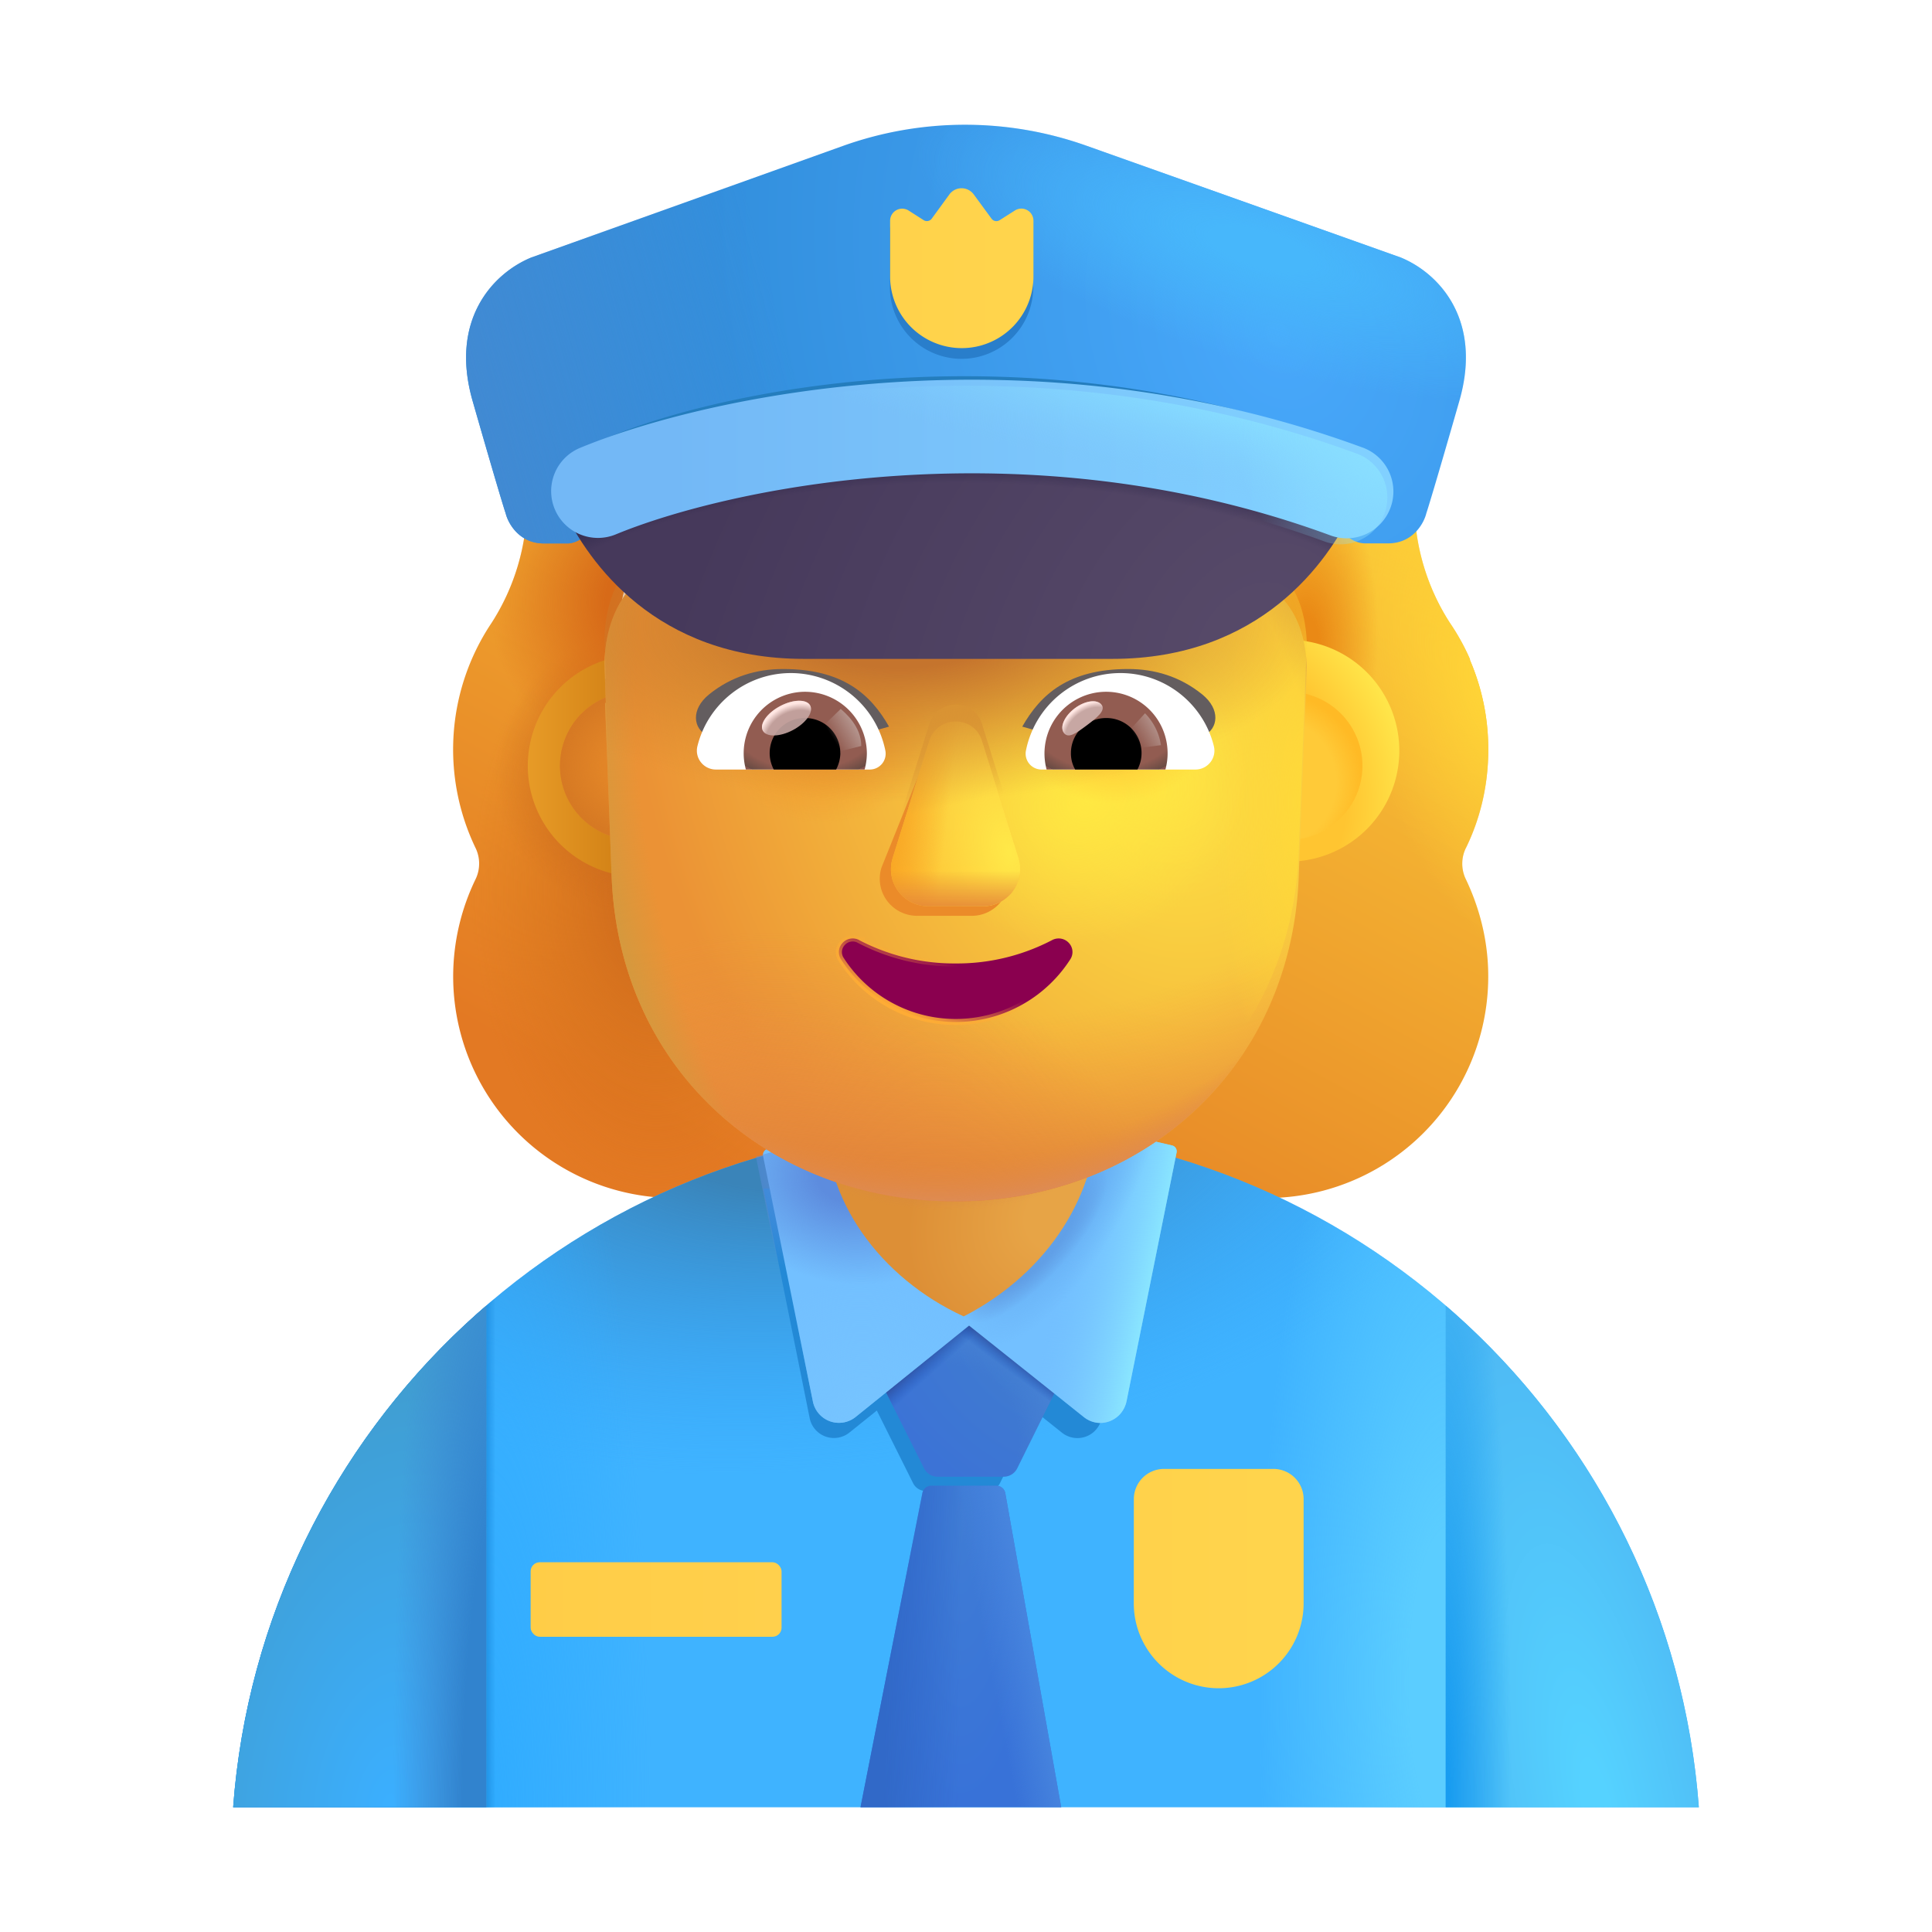 <svg xmlns="http://www.w3.org/2000/svg" fill="none" viewBox="0 0 32 32"><g fill-rule="evenodd" clip-rule="evenodd" filter="url(#svg-f2615242-2933-41dd-ae94-a5e10db66295-a)"><path fill="url(#svg-7e5facd5-d99a-43cf-8b65-4e7ce9926f97-b)" d="M24.031 14.294c.243-.497.37-1.052.37-1.63 0-.533-.11-1.033-.307-1.49h.006a3.7 3.7 0 0 0-.32-.585l-.003-.004c-.393-.6-.6-1.305-.6-2.021v-.012a3.767 3.767 0 0 0-3.767-3.766.62.62 0 0 1-.52-.266 3.77 3.77 0 0 0-3.062-1.571c-1.259 0-2.38.624-3.061 1.571a.65.65 0 0 1-.52.266l-.097.001a3.767 3.767 0 0 0-3.67 3.765v.012c0 .716-.207 1.42-.6 2.021l-.003.004a3.77 3.77 0 0 0-.251 3.705c.08.162.08.358 0 .52a3.7 3.7 0 0 0-.37 1.605 3.67 3.67 0 0 0 3.674 3.674h9.797A3.67 3.67 0 0 0 24.4 16.42c0-.577-.139-1.12-.37-1.605a.59.59 0 0 1 0-.52m-13.996-3.051h-.014l1.368 2.69c.141 3.198 1.39 0 4.44 0 3.049 0 4.379 3.56 4.52.36l-.284-3.118c-.062-1.422.49-2.052.284-2.052h-3.676a4.41 4.41 0 0 1-3.641-1.91.301.301 0 0 0-.527.058l-.094.222a2.63 2.63 0 0 1-1.357 1.409q-.028.01-.059.023l-.058.023c-.27.14-.902.56-.925 1.643l.011.35z"/><path fill="url(#svg-bbe2eaba-8053-4bc2-9d5f-e1a4e7647a7a-c)" d="M24.031 14.294c.243-.497.37-1.052.37-1.63 0-.533-.11-1.033-.307-1.49h.006a3.7 3.7 0 0 0-.32-.585l-.003-.004c-.393-.6-.6-1.305-.6-2.021v-.012a3.767 3.767 0 0 0-3.767-3.766.62.62 0 0 1-.52-.266 3.77 3.77 0 0 0-3.062-1.571c-1.259 0-2.38.624-3.061 1.571a.65.65 0 0 1-.52.266l-.097.001a3.767 3.767 0 0 0-3.67 3.765v.012c0 .716-.207 1.42-.6 2.021l-.003.004a3.77 3.77 0 0 0-.251 3.705c.08.162.08.358 0 .52a3.7 3.7 0 0 0-.37 1.605 3.67 3.67 0 0 0 3.674 3.674h9.797A3.67 3.67 0 0 0 24.4 16.42c0-.577-.139-1.12-.37-1.605a.59.59 0 0 1 0-.52m-13.996-3.051h-.014l1.368 2.69c.141 3.198 1.39 0 4.44 0 3.049 0 4.379 3.56 4.52.36l-.284-3.118c-.062-1.422.49-2.052.284-2.052h-3.676a4.41 4.41 0 0 1-3.641-1.91.301.301 0 0 0-.527.058l-.094.222a2.63 2.63 0 0 1-1.357 1.409q-.028.01-.059.023l-.058.023c-.27.14-.902.56-.925 1.643l.011.35z"/><path fill="url(#svg-260b31a2-5b95-4c68-9727-1704bc2daf88-d)" d="M24.031 14.294c.243-.497.37-1.052.37-1.63 0-.533-.11-1.033-.307-1.49h.006a3.7 3.7 0 0 0-.32-.585l-.003-.004c-.393-.6-.6-1.305-.6-2.021v-.012a3.767 3.767 0 0 0-3.767-3.766.62.62 0 0 1-.52-.266 3.77 3.77 0 0 0-3.062-1.571c-1.259 0-2.38.624-3.061 1.571a.65.65 0 0 1-.52.266l-.097.001a3.767 3.767 0 0 0-3.67 3.765v.012c0 .716-.207 1.42-.6 2.021l-.003.004a3.77 3.77 0 0 0-.251 3.705c.08.162.08.358 0 .52a3.7 3.7 0 0 0-.37 1.605 3.67 3.67 0 0 0 3.674 3.674h9.797A3.67 3.67 0 0 0 24.4 16.42c0-.577-.139-1.12-.37-1.605a.59.59 0 0 1 0-.52m-13.996-3.051h-.014l1.368 2.69c.141 3.198 1.39 0 4.44 0 3.049 0 4.379 3.56 4.52.36l-.284-3.118c-.062-1.422.49-2.052.284-2.052h-3.676a4.41 4.41 0 0 1-3.641-1.91.301.301 0 0 0-.527.058l-.094.222a2.63 2.63 0 0 1-1.357 1.409q-.028.01-.059.023l-.058.023c-.27.14-.902.56-.925 1.643l.011.35z"/><path fill="url(#svg-0561005c-aa01-416f-aa65-52982e0cac29-e)" d="M24.031 14.294c.243-.497.37-1.052.37-1.63 0-.533-.11-1.033-.307-1.49h.006a3.7 3.7 0 0 0-.32-.585l-.003-.004c-.393-.6-.6-1.305-.6-2.021v-.012a3.767 3.767 0 0 0-3.767-3.766.62.62 0 0 1-.52-.266 3.77 3.77 0 0 0-3.062-1.571c-1.259 0-2.38.624-3.061 1.571a.65.65 0 0 1-.52.266l-.097.001a3.767 3.767 0 0 0-3.67 3.765v.012c0 .716-.207 1.42-.6 2.021l-.003.004a3.77 3.77 0 0 0-.251 3.705c.08.162.08.358 0 .52a3.7 3.7 0 0 0-.37 1.605 3.67 3.67 0 0 0 3.674 3.674h9.797A3.67 3.67 0 0 0 24.4 16.42c0-.577-.139-1.12-.37-1.605a.59.59 0 0 1 0-.52m-13.996-3.051h-.014l1.368 2.69c.141 3.198 1.39 0 4.44 0 3.049 0 4.379 3.56 4.52.36l-.284-3.118c-.062-1.422.49-2.052.284-2.052h-3.676a4.41 4.41 0 0 1-3.641-1.91.301.301 0 0 0-.527.058l-.094.222a2.63 2.63 0 0 1-1.357 1.409q-.028.01-.059.023l-.058.023c-.27.14-.902.56-.925 1.643l.011.35z"/><path fill="url(#svg-4c7b2c50-d9fa-4758-bc72-5a9b9f4f15ac-f)" d="M24.031 14.294c.243-.497.37-1.052.37-1.63 0-.533-.11-1.033-.307-1.49h.006a3.7 3.7 0 0 0-.32-.585l-.003-.004c-.393-.6-.6-1.305-.6-2.021v-.012a3.767 3.767 0 0 0-3.767-3.766.62.62 0 0 1-.52-.266 3.77 3.77 0 0 0-3.062-1.571c-1.259 0-2.38.624-3.061 1.571a.65.65 0 0 1-.52.266l-.097.001a3.767 3.767 0 0 0-3.67 3.765v.012c0 .716-.207 1.42-.6 2.021l-.003.004a3.77 3.77 0 0 0-.251 3.705c.08.162.08.358 0 .52a3.7 3.7 0 0 0-.37 1.605 3.67 3.67 0 0 0 3.674 3.674h9.797A3.67 3.67 0 0 0 24.4 16.42c0-.577-.139-1.12-.37-1.605a.59.59 0 0 1 0-.52m-13.996-3.051h-.014l1.368 2.69c.141 3.198 1.39 0 4.44 0 3.049 0 4.379 3.56 4.52.36l-.284-3.118c-.062-1.422.49-2.052.284-2.052h-3.676a4.41 4.41 0 0 1-3.641-1.91.301.301 0 0 0-.527.058l-.094.222a2.63 2.63 0 0 1-1.357 1.409q-.028.01-.059.023l-.058.023c-.27.14-.902.56-.925 1.643l.011.35z"/><path fill="url(#svg-bf054428-30ef-4b4e-a142-fff8fadb7144-g)" d="M24.031 14.294c.243-.497.37-1.052.37-1.63 0-.533-.11-1.033-.307-1.49h.006a3.7 3.7 0 0 0-.32-.585l-.003-.004c-.393-.6-.6-1.305-.6-2.021v-.012a3.767 3.767 0 0 0-3.767-3.766.62.62 0 0 1-.52-.266 3.77 3.77 0 0 0-3.062-1.571c-1.259 0-2.38.624-3.061 1.571a.65.65 0 0 1-.52.266l-.097.001a3.767 3.767 0 0 0-3.67 3.765v.012c0 .716-.207 1.42-.6 2.021l-.003.004a3.77 3.77 0 0 0-.251 3.705c.08.162.08.358 0 .52a3.7 3.7 0 0 0-.37 1.605 3.67 3.67 0 0 0 3.674 3.674h9.797A3.67 3.67 0 0 0 24.4 16.42c0-.577-.139-1.12-.37-1.605a.59.59 0 0 1 0-.52m-13.996-3.051h-.014l1.368 2.69c.141 3.198 1.39 0 4.44 0 3.049 0 4.379 3.56 4.52.36l-.284-3.118c-.062-1.422.49-2.052.284-2.052h-3.676a4.41 4.41 0 0 1-3.641-1.91.301.301 0 0 0-.527.058l-.094.222a2.63 2.63 0 0 1-1.357 1.409q-.028.01-.059.023l-.058.023c-.27.14-.902.56-.925 1.643l.011.35z"/><path fill="url(#svg-bd4f2cf9-15aa-4f75-adb0-01f0eb226940-h)" d="M24.031 14.294c.243-.497.37-1.052.37-1.63 0-.533-.11-1.033-.307-1.49h.006a3.7 3.7 0 0 0-.32-.585l-.003-.004c-.393-.6-.6-1.305-.6-2.021v-.012a3.767 3.767 0 0 0-3.767-3.766.62.62 0 0 1-.52-.266 3.77 3.77 0 0 0-3.062-1.571c-1.259 0-2.38.624-3.061 1.571a.65.65 0 0 1-.52.266l-.097.001a3.767 3.767 0 0 0-3.67 3.765v.012c0 .716-.207 1.42-.6 2.021l-.003.004a3.77 3.77 0 0 0-.251 3.705c.08.162.08.358 0 .52a3.7 3.7 0 0 0-.37 1.605 3.67 3.67 0 0 0 3.674 3.674h9.797A3.67 3.67 0 0 0 24.4 16.42c0-.577-.139-1.12-.37-1.605a.59.59 0 0 1 0-.52m-13.996-3.051h-.014l1.368 2.69c.141 3.198 1.39 0 4.44 0 3.049 0 4.379 3.56 4.52.36l-.284-3.118c-.062-1.422.49-2.052.284-2.052h-3.676a4.41 4.41 0 0 1-3.641-1.91.301.301 0 0 0-.527.058l-.094.222a2.63 2.63 0 0 1-1.357 1.409q-.028.01-.059.023l-.058.023c-.27.14-.902.56-.925 1.643l.011.35z"/><path fill="url(#svg-ef60a343-92f2-45e1-b4c8-6b097249157e-i)" d="M24.031 14.294c.243-.497.37-1.052.37-1.63 0-.533-.11-1.033-.307-1.49h.006a3.7 3.7 0 0 0-.32-.585l-.003-.004c-.393-.6-.6-1.305-.6-2.021v-.012a3.767 3.767 0 0 0-3.767-3.766.62.62 0 0 1-.52-.266 3.77 3.77 0 0 0-3.062-1.571c-1.259 0-2.38.624-3.061 1.571a.65.65 0 0 1-.52.266l-.097.001a3.767 3.767 0 0 0-3.67 3.765v.012c0 .716-.207 1.42-.6 2.021l-.003.004a3.77 3.77 0 0 0-.251 3.705c.08.162.08.358 0 .52a3.7 3.7 0 0 0-.37 1.605 3.67 3.67 0 0 0 3.674 3.674h9.797A3.67 3.67 0 0 0 24.4 16.42c0-.577-.139-1.12-.37-1.605a.59.59 0 0 1 0-.52m-13.996-3.051h-.014l1.368 2.69c.141 3.198 1.39 0 4.44 0 3.049 0 4.379 3.56 4.52.36l-.284-3.118c-.062-1.422.49-2.052.284-2.052h-3.676a4.41 4.41 0 0 1-3.641-1.91.301.301 0 0 0-.527.058l-.094.222a2.63 2.63 0 0 1-1.357 1.409q-.028.01-.059.023l-.058.023c-.27.14-.902.56-.925 1.643l.011.35z"/><path fill="url(#svg-a7125382-5b9b-41b3-8e20-0ed4dd771b73-j)" d="M24.031 14.294c.243-.497.37-1.052.37-1.63 0-.533-.11-1.033-.307-1.49h.006a3.7 3.7 0 0 0-.32-.585l-.003-.004c-.393-.6-.6-1.305-.6-2.021v-.012a3.767 3.767 0 0 0-3.767-3.766.62.62 0 0 1-.52-.266 3.77 3.77 0 0 0-3.062-1.571c-1.259 0-2.38.624-3.061 1.571a.65.65 0 0 1-.52.266l-.097.001a3.767 3.767 0 0 0-3.67 3.765v.012c0 .716-.207 1.42-.6 2.021l-.003.004a3.77 3.77 0 0 0-.251 3.705c.08.162.08.358 0 .52a3.7 3.7 0 0 0-.37 1.605 3.67 3.67 0 0 0 3.674 3.674h9.797A3.67 3.67 0 0 0 24.4 16.42c0-.577-.139-1.12-.37-1.605a.59.59 0 0 1 0-.52m-13.996-3.051h-.014l1.368 2.69c.141 3.198 1.39 0 4.44 0 3.049 0 4.379 3.56 4.52.36l-.284-3.118c-.062-1.422.49-2.052.284-2.052h-3.676a4.41 4.41 0 0 1-3.641-1.91.301.301 0 0 0-.527.058l-.094.222a2.63 2.63 0 0 1-1.357 1.409q-.028.01-.059.023l-.058.023c-.27.14-.902.56-.925 1.643l.011.35z"/></g><path fill="#3FB3FF" d="M3.862 29.934h24.276c-.466-6.296-5.723-11.26-12.138-11.26S4.328 23.639 3.862 29.935"/><path fill="url(#svg-f8a785ae-b9c9-4823-8715-b5aceeba77f2-k)" d="M3.862 29.934h24.276c-.466-6.296-5.723-11.26-12.138-11.26S4.328 23.639 3.862 29.935"/><path fill="url(#svg-670dd3be-13a0-4526-a520-39362087d46c-l)" d="M3.862 29.934h24.276c-.466-6.296-5.723-11.26-12.138-11.26S4.328 23.639 3.862 29.935"/><path fill="url(#svg-7233229c-290d-463b-8232-83e74eb0f1cf-m)" d="M3.862 29.934h24.276c-.466-6.296-5.723-11.26-12.138-11.26S4.328 23.639 3.862 29.935"/><path fill="url(#svg-e2ee38ab-f15c-43c3-bded-75851bc4844a-n)" d="M3.862 29.934h24.276c-.466-6.296-5.723-11.26-12.138-11.26S4.328 23.639 3.862 29.935"/><g filter="url(#svg-d3c59056-5fb8-49fa-a7b0-e0b4782ad408-o)"><path fill="#2389D6" d="m12.646 19.685.764 3.8a.41.41 0 0 0 .66.242l.453-.364.601 1.204c.04.079.12.128.208.128h1.021c.09 0 .17-.05.21-.13l.586-1.187.437.349a.41.41 0 0 0 .662-.242l.763-3.8z"/></g><path fill="url(#svg-6c5b10ba-025e-4059-a3ae-340857f5bae0-p)" d="M8.055 29.933H3.862a12.15 12.15 0 0 1 4.193-8.308z"/><path fill="url(#svg-9ffac515-2a4b-4cf4-b996-7d5f18453301-q)" d="M8.055 29.933H3.862a12.15 12.15 0 0 1 4.193-8.308z"/><path fill="url(#svg-5d009bf0-948c-4b13-841b-ceb3510fde39-r)" d="M23.945 29.933h4.193a12.15 12.15 0 0 0-4.193-8.308z"/><path fill="url(#svg-6b0b7afb-bb40-490e-896c-92213f91b71e-s)" d="M23.945 29.933h4.193a12.15 12.15 0 0 0-4.193-8.308z"/><g filter="url(#svg-d51d48bc-e199-4bbb-8626-05dbb4bb1585-t)"><path fill="url(#svg-0ea59230-adac-4696-83ad-bdad56030b7b-u)" d="M16.749 24.469a.25.25 0 0 1-.224.14h-1.097a.25.25 0 0 1-.223-.139l-1.246-2.492h4.02z"/><path fill="url(#svg-586ecb65-72c7-4043-a23d-2907c184cf3c-v)" d="M16.749 24.469a.25.25 0 0 1-.224.14h-1.097a.25.25 0 0 1-.223-.139l-1.246-2.492h4.02z"/><path fill="url(#svg-552c00da-f19f-4311-ab96-87e24871fc32-w)" d="M16.749 24.469a.25.25 0 0 1-.224.14h-1.097a.25.25 0 0 1-.223-.139l-1.246-2.492h4.02z"/><path fill="url(#svg-ef59acc5-0295-4d2a-84a4-c7de3d97ccdb-x)" d="M16.749 24.469a.25.25 0 0 1-.224.14h-1.097a.25.25 0 0 1-.223-.139l-1.246-2.492h4.02z"/></g><path fill="url(#svg-24670d25-4086-4f0a-bad4-40b398612b46-y)" d="m17.577 29.933-.926-5.201a.15.15 0 0 0-.148-.124h-1.078a.15.15 0 0 0-.147.121l-1.025 5.204z"/><path fill="url(#svg-6745db4a-0111-4267-961e-8eee7b3e1e0a-z)" d="m17.577 29.933-.926-5.201a.15.15 0 0 0-.148-.124h-1.078a.15.15 0 0 0-.147.121l-1.025 5.204z"/><path fill="url(#svg-5743abdd-0a91-463f-9a0d-458112df4c11-A)" d="m17.577 29.933-.926-5.201a.15.15 0 0 0-.148-.124h-1.078a.15.15 0 0 0-.147.121l-1.025 5.204z"/><g filter="url(#svg-16bc02a0-af6e-4433-9677-8f80017a5728-B)"><path fill="#73C0FF" d="M16.023 21.208v.79l-1.95 1.57a.44.44 0 0 1-.71-.26l-.824-4.061a.1.1 0 0 1 .07-.116l1.298-.37z"/><path fill="url(#svg-31b218a4-be02-407e-9cfc-1dbd0894b1e2-C)" d="M16.023 21.208v.79l-1.95 1.57a.44.44 0 0 1-.71-.26l-.824-4.061a.1.1 0 0 1 .07-.116l1.298-.37z"/></g><path fill="url(#svg-d7127f9d-4e33-463e-b617-b733cf5490dc-D)" d="M16.023 21.208v.79l-1.95 1.57a.44.44 0 0 1-.71-.26l-.843-4.152 1.387-.394z"/><g filter="url(#svg-a232181a-bf8d-44bb-91c4-c517d26a5170-E)"><path fill="#73C0FF" d="M15.879 21.209v.79l1.97 1.57c.26.21.64.07.71-.26l.829-4.12a.1.1 0 0 0-.076-.117l-1.316-.307z"/><path fill="url(#svg-59b0a3f3-5f70-46a9-b7a0-d0eff1ce1c61-F)" d="M15.879 21.209v.79l1.97 1.57c.26.21.64.07.71-.26l.829-4.12a.1.1 0 0 0-.076-.117l-1.316-.307z"/><path fill="url(#svg-cb7c932f-8337-4c65-8b73-1c763fd02400-G)" d="M15.879 21.209v.79l1.97 1.57c.26.21.64.07.71-.26l.829-4.12a.1.1 0 0 0-.076-.117l-1.316-.307z"/></g><path fill="url(#svg-d67ddfb6-7ecf-4744-be38-5706ebd8b92f-H)" d="M15.879 21.209v.79l1.97 1.57c.26.21.64.07.71-.26l.829-4.12a.1.1 0 0 0-.076-.117l-1.316-.307z"/><g filter="url(#svg-5257f38c-a022-4aec-b3ec-09c21ad3c3b7-I)"><path fill="url(#svg-a261a195-35cd-441a-b95e-128e51aecfad-J)" d="M13.685 18.758c-.055 1.343.883 2.656 2.277 3.296 1.453-.75 2.207-2.085 2.207-3.296z"/><path fill="url(#svg-4bee6236-dfb8-4008-83fe-a0d0050b32b8-K)" d="M13.685 18.758c-.055 1.343.883 2.656 2.277 3.296 1.453-.75 2.207-2.085 2.207-3.296z"/></g><g filter="url(#svg-8bbdbd4f-f41b-49e9-b61a-ed29938648cd-L)"><path fill="url(#svg-d00bc158-6d25-4485-9845-56290f0f44a5-M)" d="M18.83 24.93a.5.5 0 0 1 .5-.5h1.812a.5.5 0 0 1 .5.5v1.726a1.406 1.406 0 1 1-2.813 0z"/></g><g filter="url(#svg-8010f06d-2253-4e46-bdc3-84e4dcbab5c3-N)"><rect width="4.156" height="1.234" x="8.939" y="25.976" fill="url(#svg-8bd37cb5-5931-4b8c-866a-00e65b52c3e2-O)" rx=".15"/></g><g filter="url(#svg-c56396c4-1dc5-41d4-939b-003048bd72b9-P)"><path fill="url(#svg-1e711621-c934-4fdd-b62a-a780eae1765f-Q)" d="M10.479 14.521a1.837 1.837 0 1 0 0-3.674 1.837 1.837 0 0 0 0 3.674"/></g><g filter="url(#svg-2001c117-8fd9-49b3-8033-a669bb3cbbd8-R)"><path fill="url(#svg-0724af8d-b0a7-4ebc-89c6-18b4843b9b1c-S)" d="M21.34 14.521a1.837 1.837 0 1 0 0-3.674 1.837 1.837 0 0 0 0 3.674"/></g><g filter="url(#svg-81e6df32-23be-4d80-a529-35fe785f2d60-T)"><path fill="#FFCA38" d="M21.34 13.91a1.226 1.226 0 1 0 0-2.452 1.226 1.226 0 0 0 0 2.452"/><path fill="url(#svg-8866e2ec-df20-490e-85cc-cefd66c31ab9-U)" d="M21.34 13.91a1.226 1.226 0 1 0 0-2.452 1.226 1.226 0 0 0 0 2.452"/></g><g filter="url(#svg-989e3227-3b74-4ff3-8da4-79901c52b15d-V)"><path fill="#E28527" d="M10.501 13.91a1.226 1.226 0 1 0 0-2.452 1.226 1.226 0 0 0 0 2.452"/><path fill="url(#svg-a8b10ead-60cc-4844-aac2-12eccfde55e4-W)" d="M10.501 13.91a1.226 1.226 0 1 0 0-2.452 1.226 1.226 0 0 0 0 2.452"/></g><g filter="url(#svg-97fe0e02-621e-4f09-ae96-131525ae031f-X)"><path fill="url(#svg-cfed3019-4730-43f1-a808-0f63bca632df-Y)" d="M10.021 11.243h.014l-.011-.303-.012-.35c.023-1.083.655-1.502.925-1.642l.058-.023.059-.023a2.63 2.63 0 0 0 1.358-1.41l.093-.22a.301.301 0 0 1 .527-.06 4.41 4.41 0 0 0 3.64 1.911h3.677c.205 0 1.235.1 1.296 1.52l-.135 3.509c-.14 3.2-2.64 5.347-5.689 5.347s-5.548-2.148-5.689-5.347z"/><path fill="url(#svg-7adab536-c943-413c-90b4-5bb2e7e8c320-Z)" d="M10.021 11.243h.014l-.011-.303-.012-.35c.023-1.083.655-1.502.925-1.642l.058-.023.059-.023a2.63 2.63 0 0 0 1.358-1.41l.093-.22a.301.301 0 0 1 .527-.06 4.41 4.41 0 0 0 3.64 1.911h3.677c.205 0 1.235.1 1.296 1.52l-.135 3.509c-.14 3.2-2.64 5.347-5.689 5.347s-5.548-2.148-5.689-5.347z"/><path fill="url(#svg-01d0aad8-3b56-4917-9a50-36a2422e7fdd-aa)" d="M10.021 11.243h.014l-.011-.303-.012-.35c.023-1.083.655-1.502.925-1.642l.058-.023.059-.023a2.63 2.63 0 0 0 1.358-1.41l.093-.22a.301.301 0 0 1 .527-.06 4.41 4.41 0 0 0 3.64 1.911h3.677c.205 0 1.235.1 1.296 1.52l-.135 3.509c-.14 3.2-2.64 5.347-5.689 5.347s-5.548-2.148-5.689-5.347z"/><path fill="url(#svg-62597426-c9c9-4800-9dc4-5735bd656ec3-ab)" d="M10.021 11.243h.014l-.011-.303-.012-.35c.023-1.083.655-1.502.925-1.642l.058-.023.059-.023a2.63 2.63 0 0 0 1.358-1.41l.093-.22a.301.301 0 0 1 .527-.06 4.41 4.41 0 0 0 3.64 1.911h3.677c.205 0 1.235.1 1.296 1.52l-.135 3.509c-.14 3.2-2.64 5.347-5.689 5.347s-5.548-2.148-5.689-5.347z"/><path fill="url(#svg-a7fa2f0b-8548-4d88-9857-81e3a96f40c7-ac)" d="M10.021 11.243h.014l-.011-.303-.012-.35c.023-1.083.655-1.502.925-1.642l.058-.023.059-.023a2.63 2.63 0 0 0 1.358-1.41l.093-.22a.301.301 0 0 1 .527-.06 4.41 4.41 0 0 0 3.64 1.911h3.677c.205 0 1.235.1 1.296 1.52l-.135 3.509c-.14 3.2-2.64 5.347-5.689 5.347s-5.548-2.148-5.689-5.347z"/><path fill="url(#svg-b5415574-b3db-48fa-bfe6-64cee098aa48-ad)" d="M10.021 11.243h.014l-.011-.303-.012-.35c.023-1.083.655-1.502.925-1.642l.058-.023.059-.023a2.63 2.63 0 0 0 1.358-1.41l.093-.22a.301.301 0 0 1 .527-.06 4.41 4.41 0 0 0 3.64 1.911h3.677c.205 0 1.235.1 1.296 1.52l-.135 3.509c-.14 3.2-2.64 5.347-5.689 5.347s-5.548-2.148-5.689-5.347z"/><path fill="url(#svg-ee90d28b-a14f-4380-abf5-2b60d22a8c47-ae)" d="M10.021 11.243h.014l-.011-.303-.012-.35c.023-1.083.655-1.502.925-1.642l.058-.023.059-.023a2.63 2.63 0 0 0 1.358-1.41l.093-.22a.301.301 0 0 1 .527-.06 4.41 4.41 0 0 0 3.64 1.911h3.677c.205 0 1.235.1 1.296 1.52l-.135 3.509c-.14 3.2-2.64 5.347-5.689 5.347s-5.548-2.148-5.689-5.347z"/><path fill="url(#svg-543cac94-3997-4f4a-9f71-5e60b1bbaa32-af)" d="M10.021 11.243h.014l-.011-.303-.012-.35c.023-1.083.655-1.502.925-1.642l.058-.023.059-.023a2.63 2.63 0 0 0 1.358-1.41l.093-.22a.301.301 0 0 1 .527-.06 4.41 4.41 0 0 0 3.64 1.911h3.677c.205 0 1.235.1 1.296 1.52l-.135 3.509c-.14 3.2-2.64 5.347-5.689 5.347s-5.548-2.148-5.689-5.347z"/></g><path fill="url(#svg-751f2e1f-09c6-46b7-b7f6-d42efc713edb-ag)" d="M10.021 11.243h.014l-.011-.303-.012-.35c.023-1.083.655-1.502.925-1.642l.058-.023.059-.023a2.63 2.63 0 0 0 1.358-1.41l.093-.22a.301.301 0 0 1 .527-.06 4.41 4.41 0 0 0 3.64 1.911h3.677c.205 0 1.235.1 1.296 1.52l-.135 3.509c-.14 3.2-2.64 5.347-5.689 5.347s-5.548-2.148-5.689-5.347z"/><path fill="url(#svg-457f2978-b345-4eed-b4c7-b9fd27ce1a16-ah)" d="M10.021 11.243h.014l-.011-.303-.012-.35c.023-1.083.655-1.502.925-1.642l.058-.023.059-.023a2.63 2.63 0 0 0 1.358-1.41l.093-.22a.301.301 0 0 1 .527-.06 4.41 4.41 0 0 0 3.64 1.911h3.677c.205 0 1.235.1 1.296 1.52l-.135 3.509c-.14 3.2-2.64 5.347-5.689 5.347s-5.548-2.148-5.689-5.347z"/><g filter="url(#svg-648ccbe7-67b0-4532-999c-e648ec161778-ai)"><path fill="#EB8B29" d="m15.38 12.43-.78 1.94c-.124.4.173.799.594.799h.898a.618.618 0 0 0 .594-.799l-.606-1.94c-.13-.43-.563-.43-.7 0"/></g><g filter="url(#svg-c5676d37-c604-40f0-8412-f2f0fda152d4-aj)"><path fill="url(#svg-7cec0e13-84c3-4c00-9f27-17519a9af583-ak)" d="m15.392 12.272-.607 1.941c-.123.4.174.798.595.798h.897a.618.618 0 0 0 .595-.798l-.607-1.94c-.13-.43-.737-.43-.873 0"/><path fill="url(#svg-1bb57036-bb35-4e13-97c0-a3877dad7964-al)" d="m15.392 12.272-.607 1.941c-.123.4.174.798.595.798h.897a.618.618 0 0 0 .595-.798l-.607-1.94c-.13-.43-.737-.43-.873 0"/><path fill="url(#svg-7486ad04-ac4b-4eb1-909b-5d795974c4e3-am)" d="m15.392 12.272-.607 1.941c-.123.4.174.798.595.798h.897a.618.618 0 0 0 .595-.798l-.607-1.94c-.13-.43-.737-.43-.873 0"/><path fill="url(#svg-4c67abdd-5ec4-4bf5-892c-7af370ffeab2-an)" d="m15.392 12.272-.607 1.941c-.123.4.174.798.595.798h.897a.618.618 0 0 0 .595-.798l-.607-1.94c-.13-.43-.737-.43-.873 0"/></g><g filter="url(#svg-8d1414a4-0084-473d-9151-d38eb38a47ac-ao)"><path fill="url(#svg-54a6cc40-8cee-4f68-aaa7-9b6f84877207-ap)" d="m15.392 11.993-.607 1.94c-.123.4.174.8.595.8h.897a.618.618 0 0 0 .595-.8l-.607-1.94c-.13-.43-.737-.43-.873 0"/></g><path fill="#8A004F" stroke="url(#svg-669b57c9-41ad-40fb-9af3-e064cfbf7a2e-aq)" stroke-width=".1" d="M14.23 15.57h-.001a.226.226 0 0 0-.274.049.22.22 0 0 0-.023.274 2.256 2.256 0 0 0 3.793 0 .22.22 0 0 0-.023-.277.23.23 0 0 0-.274-.046 3.4 3.4 0 0 1-1.6.388 3.4 3.4 0 0 1-1.599-.387Z"/><g filter="url(#svg-ecb3f84a-c72e-42de-af9f-471cd099c827-ar)"><path fill="#635D5F" d="M17.132 12.035c.303-.533.764-.954 1.755-.954.434 0 .853.12 1.225.42.307.249.266.566.028.685l-.635.362c-.744-.24-1.566-.273-2.373-.513"/></g><g filter="url(#svg-43ffb0f1-6737-4fa6-a220-e1c07d9bd67d-as)"><path fill="#635D5F" d="M14.525 12.035c-.303-.533-.764-.954-1.755-.954-.434 0-.853.12-1.225.42-.307.249-.265.566-.028.685l.635.362c.744-.24 1.567-.273 2.373-.513"/></g><path fill="#fff" d="M18.558 11.148c.746 0 1.375.514 1.547 1.209.05.199-.102.389-.306.389h-2.547a.263.263 0 0 1-.26-.31 1.596 1.596 0 0 1 1.566-1.288"/><path fill="url(#svg-7155fadb-cca6-46d0-b3c7-d36946097ec2-at)" d="M18.321 11.458a1.018 1.018 0 0 1 .982 1.287h-1.968a1.022 1.022 0 0 1 .986-1.287"/><path fill="#000" d="M17.738 12.477a.58.58 0 0 1 .584-.584.58.58 0 0 1 .518.852h-1.032a.53.53 0 0 1-.07-.268"/><g filter="url(#svg-bfc63fab-4608-426d-bf9f-3b532de1ad31-au)"><path fill="#C7A7A3" d="M18.246 11.674c.072.097-.08.215-.251.344-.173.128-.3.22-.373.122-.073-.097.008-.28.18-.409.173-.129.371-.154.444-.057"/><path fill="url(#svg-da6a2558-bb55-41e4-8d30-90e7527b4d31-av)" d="M18.246 11.674c.072.097-.08.215-.251.344-.173.128-.3.22-.373.122-.073-.097.008-.28.18-.409.173-.129.371-.154.444-.057"/></g><g filter="url(#svg-a5ce178a-777e-4b86-99c6-4a6e0eb3c285-aw)"><path fill="url(#svg-7e72ded4-5657-4237-87c0-331fa08bb561-ax)" d="M19.229 12.342a.96.96 0 0 0-.264-.528l-.296.325.133.26z"/></g><path fill="#fff" d="M13.1 11.148c-.746 0-1.376.514-1.548 1.209-.05.199.102.389.306.389h2.547a.263.263 0 0 0 .26-.31 1.6 1.6 0 0 0-1.566-1.288"/><path fill="url(#svg-a36f3234-4011-4480-8809-0f8f300804be-ay)" d="M13.335 11.458a1.018 1.018 0 0 0-.981 1.287h1.967q.036-.13.037-.269a1.025 1.025 0 0 0-1.023-1.018"/><path fill="#000" d="M13.918 12.477a.58.58 0 0 0-.583-.584.58.58 0 0 0-.519.852h1.033a.6.6 0 0 0 .07-.268"/><g filter="url(#svg-6cb4feca-ced9-406a-896c-cb30bc99580b-az)"><path fill="url(#svg-9328e65b-ecd9-4dd5-b941-056965710c6f-aA)" d="M14.265 12.356c0-.329-.267-.548-.34-.614l-.328.318.202.412z"/></g><g filter="url(#svg-0866db37-4db3-46b8-99f5-4d956eb7af54-aB)" transform="rotate(-27.914 13.027 11.894)"><ellipse cx="13.027" cy="11.894" fill="#C7A7A3" fill-opacity=".9" rx=".444" ry=".225"/><ellipse cx="13.027" cy="11.894" fill="url(#svg-005535ae-58cf-44b6-8158-83ec634952f9-aC)" rx=".444" ry=".225"/></g><g filter="url(#svg-8ba616e0-8726-4263-8861-4f68f3ca9780-aD)"><path fill="url(#svg-37b8f979-a455-4667-b663-60826b02a2dd-aE)" d="M8.797 4.266c-.625.258-1.356 1.025-.969 2.375s.526 1.802.547 1.86c.04.166.223.5.633.5h.39c.051.002.182-.021.301-.134.142-.134 2.254-1.596 5.827-1.718 3.645.122 6.633 1.584 6.775 1.718a.45.45 0 0 0 .3.133h.391c.41 0 .593-.333.633-.5.02-.057.16-.51.547-1.86s-.344-2.116-.969-2.374l-5.21-1.853a6 6 0 0 0-4.032.004z"/><path fill="url(#svg-d35e7d03-7caf-4da1-a038-998b8361b5ba-aF)" d="M8.797 4.266c-.625.258-1.356 1.025-.969 2.375s.526 1.802.547 1.86c.04.166.223.5.633.5h.39c.051.002.182-.021.301-.134.142-.134 2.254-1.596 5.827-1.718 3.645.122 6.633 1.584 6.775 1.718a.45.45 0 0 0 .3.133h.391c.41 0 .593-.333.633-.5.02-.057.16-.51.547-1.86s-.344-2.116-.969-2.374l-5.21-1.853a6 6 0 0 0-4.032.004z"/></g><path fill="url(#svg-6f365a30-f0b8-4b3a-b12f-a89b13f47028-aG)" d="M8.797 4.266c-.625.258-1.356 1.025-.969 2.375s.526 1.802.547 1.86c.04.166.223.5.633.5h.39c.051.002.182-.021.301-.134.142-.134 2.254-1.596 5.827-1.718 3.645.122 6.633 1.584 6.775 1.718a.45.45 0 0 0 .3.133h.391c.41 0 .593-.333.633-.5.02-.057.16-.51.547-1.86s-.344-2.116-.969-2.374l-5.21-1.853a6 6 0 0 0-4.032.004z"/><g filter="url(#svg-8e26ea4e-7d02-4881-9a3d-914b38626a62-aH)"><path fill="#297ECB" d="M14.74 3.8v.922a1.187 1.187 0 1 0 2.373 0v-.924a.2.2 0 0 0-.307-.169l-.253.161a.1.1 0 0 1-.134-.025l-.294-.402a.25.25 0 0 0-.404 0l-.292.401a.1.1 0 0 1-.134.025l-.248-.158a.2.2 0 0 0-.308.169"/></g><g filter="url(#svg-de315f2e-0ac1-4d1d-87cd-2b8fc0db3d6a-aI)"><path fill="url(#svg-c7bab052-1814-4e1a-9c39-256c4fe5726f-aJ)" d="M14.793 3.757v.922a1.187 1.187 0 0 0 2.374 0v-.924a.2.2 0 0 0-.308-.168l-.252.16a.1.1 0 0 1-.134-.025l-.295-.402a.25.25 0 0 0-.403 0l-.292.401a.1.1 0 0 1-.135.025l-.247-.158a.2.2 0 0 0-.308.169"/></g><g filter="url(#svg-56586b24-ae92-4943-b289-93e0de4d9905-aK)"><path fill="url(#svg-a7a20114-b38f-4cb7-84df-7a8e1931135b-aL)" d="M9.442 8.703c.396.844 1.515 2.46 3.97 2.46h5.115c2.454 0 3.573-1.616 3.97-2.46-2.254-1.05-5.29-1.422-6.528-1.477-1.237.055-4.274.427-6.527 1.477"/><path fill="url(#svg-3f88810d-239e-4fa8-9d17-97435f7fca98-aM)" d="M9.442 8.703c.396.844 1.515 2.46 3.97 2.46h5.115c2.454 0 3.573-1.616 3.97-2.46-2.254-1.05-5.29-1.422-6.528-1.477-1.237.055-4.274.427-6.527 1.477"/></g><g filter="url(#svg-73707ea4-3484-4ff0-8fd2-a65ab5d81d5a-aN)"><path fill="#247DBD" fill-rule="evenodd" d="M21.582 8.636c-4.687-1.718-9.257-.77-10.943-.072a.717.717 0 1 1-.548-1.327c1.93-.797 6.88-1.819 11.984.051a.717.717 0 1 1-.493 1.348" clip-rule="evenodd"/></g><g filter="url(#svg-8d133887-6bd6-4629-9a59-f417bba4a8a2-aO)"><path fill="url(#svg-938e528d-39da-407d-8bdf-030ca6d8f67a-aP)" fill-rule="evenodd" d="M21.92 8.962c-5.062-1.855-9.999-.764-11.82-.011a.775.775 0 1 1-.592-1.433c2.085-.862 7.432-2.032 12.945-.011a.775.775 0 1 1-.533 1.455" clip-rule="evenodd"/></g><path fill="url(#svg-9e095033-f96d-4198-a442-dfcb0bb3c0e6-aQ)" fill-rule="evenodd" d="M21.92 8.962c-5.062-1.855-9.999-.764-11.82-.011a.775.775 0 1 1-.592-1.433c2.085-.862 7.432-2.032 12.945-.011a.775.775 0 1 1-.533 1.455" clip-rule="evenodd"/><path fill="url(#svg-75001d96-93e7-4daa-b579-c82e14d7d5d6-aR)" fill-rule="evenodd" d="M21.92 8.962c-5.062-1.855-9.999-.764-11.82-.011a.775.775 0 1 1-.592-1.433c2.085-.862 7.432-2.032 12.945-.011a.775.775 0 1 1-.533 1.455" clip-rule="evenodd"/><defs><radialGradient id="svg-bbe2eaba-8053-4bc2-9d5f-e1a4e7647a7a-c" cx="0" cy="0" r="1" gradientTransform="matrix(0 5.087 -3.065 0 10.61 15.006)" gradientUnits="userSpaceOnUse"><stop stop-color="#C9641B"/><stop offset="1" stop-color="#D77117" stop-opacity="0"/></radialGradient><radialGradient id="svg-260b31a2-5b95-4c68-9727-1704bc2daf88-d" cx="0" cy="0" r="1" gradientTransform="rotate(127.617 1.902 9.04)scale(2.321 2.253)" gradientUnits="userSpaceOnUse"><stop offset=".161" stop-color="#C9681C"/><stop offset="1" stop-color="#C9681C" stop-opacity="0"/></radialGradient><radialGradient id="svg-0561005c-aa01-416f-aa65-52982e0cac29-e" cx="0" cy="0" r="1" gradientTransform="rotate(100.537 1.181 9.663)scale(2.919 3.039)" gradientUnits="userSpaceOnUse"><stop offset=".365" stop-color="#D76A18"/><stop offset="1" stop-color="#D76A18" stop-opacity="0"/></radialGradient><radialGradient id="svg-4c7b2c50-d9fa-4758-bc72-5a9b9f4f15ac-f" cx="0" cy="0" r="1" gradientTransform="rotate(62.605 2.303 12.137)scale(2.718 5.178)" gradientUnits="userSpaceOnUse"><stop offset=".222" stop-color="#CBA140"/><stop offset=".921" stop-color="#CBA140" stop-opacity="0"/></radialGradient><radialGradient id="svg-bf054428-30ef-4b4e-a142-fff8fadb7144-g" cx="0" cy="0" r="1" gradientTransform="matrix(-1.263 1.378 -1.925 -1.765 22.105 6.125)" gradientUnits="userSpaceOnUse"><stop stop-color="#FFDF3C"/><stop offset="1" stop-color="#FFDF3C" stop-opacity="0"/></radialGradient><radialGradient id="svg-bd4f2cf9-15aa-4f75-adb0-01f0eb226940-h" cx="0" cy="0" r="1" gradientTransform="rotate(163.779 11.366 7.595)scale(2.192 4.769)" gradientUnits="userSpaceOnUse"><stop stop-color="#FFD537"/><stop offset="1" stop-color="#FFD336" stop-opacity="0"/><stop offset="1" stop-color="#FFD537" stop-opacity="0"/></radialGradient><radialGradient id="svg-ef60a343-92f2-45e1-b4c8-6b097249157e-i" cx="0" cy="0" r="1" gradientTransform="rotate(-90.352 10.025 -2.654)scale(1.569 .514)" gradientUnits="userSpaceOnUse"><stop offset=".295" stop-color="#DB6009"/><stop offset="1" stop-color="#DB6009" stop-opacity="0"/></radialGradient><radialGradient id="svg-a7125382-5b9b-41b3-8e20-0ed4dd771b73-j" cx="0" cy="0" r="1" gradientTransform="matrix(.176 -2.859 1.235 .076 21.336 11.063)" gradientUnits="userSpaceOnUse"><stop offset=".213" stop-color="#EA8915"/><stop offset="1" stop-color="#EA8915" stop-opacity="0"/></radialGradient><radialGradient id="svg-f8a785ae-b9c9-4823-8715-b5aceeba77f2-k" cx="0" cy="0" r="1" gradientTransform="rotate(84.593 -3.079 16.524)scale(6.301 12.048)" gradientUnits="userSpaceOnUse"><stop offset=".259" stop-color="#3A84B9"/><stop offset="1" stop-color="#36A5FC" stop-opacity="0"/></radialGradient><radialGradient id="svg-670dd3be-13a0-4526-a520-39362087d46c-l" cx="0" cy="0" r="1" gradientTransform="matrix(2.688 0 0 14.41 8.099 29.934)" gradientUnits="userSpaceOnUse"><stop stop-color="#30ACFF"/><stop offset="1" stop-color="#30ACFF" stop-opacity="0"/></radialGradient><radialGradient id="svg-7233229c-290d-463b-8232-83e74eb0f1cf-m" cx="0" cy="0" r="1" gradientTransform="matrix(-3.156 0 0 -12.156 24.005 27.875)" gradientUnits="userSpaceOnUse"><stop offset=".208" stop-color="#5BCDFF"/><stop offset="1" stop-color="#5BCDFF" stop-opacity="0"/></radialGradient><radialGradient id="svg-6c5b10ba-025e-4059-a3ae-340857f5bae0-p" cx="0" cy="0" r="1" gradientTransform="matrix(.938 -6.934 3.821 .517 6.443 29.933)" gradientUnits="userSpaceOnUse"><stop stop-color="#3BAFFF"/><stop offset="1" stop-color="#409ED2"/></radialGradient><radialGradient id="svg-9ffac515-2a4b-4cf4-b996-7d5f18453301-q" cx="0" cy="0" r="1" gradientTransform="matrix(-1.781 0 0 -13.709 8.287 29.933)" gradientUnits="userSpaceOnUse"><stop offset=".351" stop-color="#3183CE"/><stop offset="1" stop-color="#4188D4" stop-opacity="0"/></radialGradient><radialGradient id="svg-5d009bf0-948c-4b13-841b-ceb3510fde39-r" cx="0" cy="0" r="1" gradientTransform="matrix(-1.656 -8.027 2.318 -.478 26.443 29.933)" gradientUnits="userSpaceOnUse"><stop offset=".086" stop-color="#55D2FF"/><stop offset="1" stop-color="#4EB9F4"/></radialGradient><radialGradient id="svg-6b0b7afb-bb40-490e-896c-92213f91b71e-s" cx="0" cy="0" r="1" gradientTransform="matrix(1.363 0 0 13.689 23.945 29.71)" gradientUnits="userSpaceOnUse"><stop offset=".034" stop-color="#189CF0"/><stop offset=".8" stop-color="#189CF0" stop-opacity="0"/></radialGradient><radialGradient id="svg-0ea59230-adac-4696-83ad-bdad56030b7b-u" cx="0" cy="0" r="1" gradientTransform="rotate(132.839 3.525 14.988)scale(2.344 3.583)" gradientUnits="userSpaceOnUse"><stop stop-color="#407CCF"/><stop offset="1" stop-color="#3C73D6"/></radialGradient><radialGradient id="svg-586ecb65-72c7-4043-a23d-2907c184cf3c-v" cx="0" cy="0" r="1" gradientTransform="rotate(-34.579 46.339 -12.841)scale(1.955 1.865)" gradientUnits="userSpaceOnUse"><stop offset=".676" stop-color="#4681D4" stop-opacity="0"/><stop offset="1" stop-color="#4681D4"/></radialGradient><radialGradient id="svg-24670d25-4086-4f0a-bad4-40b398612b46-y" cx="0" cy="0" r="1" gradientTransform="matrix(0 4.715 -1.316 0 15.915 25.218)" gradientUnits="userSpaceOnUse"><stop stop-color="#3F7CD5"/><stop offset="1" stop-color="#3872D8"/></radialGradient><radialGradient id="svg-31b218a4-be02-407e-9cfc-1dbd0894b1e2-C" cx="0" cy="0" r="1" gradientTransform="matrix(.659 -2.22 2.488 .739 14.284 23.668)" gradientUnits="userSpaceOnUse"><stop stop-color="#76C4FF"/><stop offset="1" stop-color="#76C4FF" stop-opacity="0"/></radialGradient><radialGradient id="svg-d7127f9d-4e33-463e-b617-b733cf5490dc-D" cx="0" cy="0" r="1" gradientTransform="rotate(101.829 -.949 15.464)scale(1.688 2.303)" gradientUnits="userSpaceOnUse"><stop offset=".192" stop-color="#5D8CDE"/><stop offset="1" stop-color="#5D8CDE" stop-opacity="0"/></radialGradient><radialGradient id="svg-cb7c932f-8337-4c65-8b73-1c763fd02400-G" cx="0" cy="0" r="1" gradientTransform="matrix(.469 .422 -1.251 1.39 17.037 20.703)" gradientUnits="userSpaceOnUse"><stop offset=".491" stop-color="#639BE0"/><stop offset=".902" stop-color="#639BE0" stop-opacity="0"/></radialGradient><radialGradient id="svg-d67ddfb6-7ecf-4744-be38-5706ebd8b92f-H" cx="0" cy="0" r="1" gradientTransform="matrix(.906 .5 -1.372 2.485 17.634 19.75)" gradientUnits="userSpaceOnUse"><stop stop-color="#5FA3EC"/><stop offset="1" stop-color="#5FA3EC" stop-opacity="0"/></radialGradient><radialGradient id="svg-a261a195-35cd-441a-b95e-128e51aecfad-J" cx="0" cy="0" r="1" gradientTransform="rotate(148.065 5.892 12.707)scale(2.688 2.302)" gradientUnits="userSpaceOnUse"><stop offset=".239" stop-color="#E7A446"/><stop offset="1" stop-color="#DD8F36"/></radialGradient><radialGradient id="svg-4bee6236-dfb8-4008-83fe-a0d0050b32b8-K" cx="0" cy="0" r="1" gradientTransform="matrix(-2.5 0 0 -1.109 15.696 19.187)" gradientUnits="userSpaceOnUse"><stop stop-color="#D1814C"/><stop offset="1" stop-color="#D1814C" stop-opacity="0"/></radialGradient><radialGradient id="svg-0724af8d-b0a7-4ebc-89c6-18b4843b9b1c-S" cx="0" cy="0" r="1" gradientTransform="matrix(2.841 -1.292 1.577 3.469 20.44 13.186)" gradientUnits="userSpaceOnUse"><stop offset=".572" stop-color="#FFC531"/><stop offset=".905" stop-color="#FFE549"/></radialGradient><radialGradient id="svg-8866e2ec-df20-490e-85cc-cefd66c31ab9-U" cx="0" cy="0" r="1" gradientTransform="rotate(-20.298 46.724 -52.38)scale(1.489)" gradientUnits="userSpaceOnUse"><stop offset=".71" stop-color="#FFBA25" stop-opacity="0"/><stop offset="1" stop-color="#FFBA25"/></radialGradient><radialGradient id="svg-a8b10ead-60cc-4844-aac2-12eccfde55e4-W" cx="0" cy="0" r="1" gradientTransform="matrix(-1.226 0 0 -1.173 10.501 12.684)" gradientUnits="userSpaceOnUse"><stop offset=".415" stop-color="#D67923" stop-opacity="0"/><stop offset="1" stop-color="#D67923"/></radialGradient><radialGradient id="svg-cfed3019-4730-43f1-a808-0f63bca632df-Y" cx="0" cy="0" r="1" gradientTransform="rotate(155.244 8.222 8.13)scale(8.176 10.943)" gradientUnits="userSpaceOnUse"><stop stop-color="#FFE644"/><stop offset="1" stop-color="#EB9235"/></radialGradient><radialGradient id="svg-7adab536-c943-413c-90b4-5bb2e7e8c320-Z" cx="0" cy="0" r="1" gradientTransform="rotate(152.124 7.402 8.667)scale(2.725 2.312)" gradientUnits="userSpaceOnUse"><stop stop-color="#FFE842"/><stop offset="1" stop-color="#FFE842" stop-opacity="0"/></radialGradient><radialGradient id="svg-01d0aad8-3b56-4917-9a50-36a2422e7fdd-aa" cx="0" cy="0" r="1" gradientTransform="matrix(.955 -4.618 5.859 1.212 13.34 19.814)" gradientUnits="userSpaceOnUse"><stop stop-color="#E4883F"/><stop offset="1" stop-color="#E4883F" stop-opacity="0"/></radialGradient><radialGradient id="svg-62597426-c9c9-4800-9dc4-5735bd656ec3-ab" cx="0" cy="0" r="1" gradientTransform="matrix(0 8.494 -13.491 0 15.53 11.518)" gradientUnits="userSpaceOnUse"><stop offset=".593" stop-color="#F3943B" stop-opacity="0"/><stop offset="1" stop-color="#D97C39"/></radialGradient><radialGradient id="svg-a7fa2f0b-8548-4d88-9857-81e3a96f40c7-ac" cx="0" cy="0" r="1" gradientTransform="matrix(0 7.981 -8.362 0 15.53 11.518)" gradientUnits="userSpaceOnUse"><stop offset=".917" stop-color="#E58C43" stop-opacity="0"/><stop offset="1" stop-color="#DE8B53"/></radialGradient><radialGradient id="svg-b5415574-b3db-48fa-bfe6-64cee098aa48-ad" cx="0" cy="0" r="1" gradientTransform="matrix(-6.19 1.712 -2.947 -10.658 16.545 13.962)" gradientUnits="userSpaceOnUse"><stop offset=".877" stop-color="#D4993E" stop-opacity="0"/><stop offset="1" stop-color="#D4993E"/></radialGradient><radialGradient id="svg-ee90d28b-a14f-4380-abf5-2b60d22a8c47-ae" cx="0" cy="0" r="1" gradientTransform="matrix(0 -1.314 1.612 0 18.456 11.593)" gradientUnits="userSpaceOnUse"><stop stop-color="#FFBB31"/><stop offset="1" stop-color="#FFBB31" stop-opacity="0"/></radialGradient><radialGradient id="svg-543cac94-3997-4f4a-9f71-5e60b1bbaa32-af" cx="0" cy="0" r="1" gradientTransform="matrix(0 -1.553 1.779 0 13.639 11.693)" gradientUnits="userSpaceOnUse"><stop stop-color="#F09429"/><stop offset="1" stop-color="#F09429" stop-opacity="0"/></radialGradient><radialGradient id="svg-751f2e1f-09c6-46b7-b7f6-d42efc713edb-ag" cx="0" cy="0" r="1" gradientTransform="matrix(-1.538 0 0 -5.062 21.645 13.291)" gradientUnits="userSpaceOnUse"><stop stop-color="#FFDA39"/><stop offset="1" stop-color="#FFDA39" stop-opacity="0"/></radialGradient><radialGradient id="svg-457f2978-b345-4eed-b4c7-b9fd27ce1a16-ah" cx="0" cy="0" r="1" gradientTransform="matrix(0 2.931 -6.987 0 14.885 10.36)" gradientUnits="userSpaceOnUse"><stop offset=".242" stop-color="#C5742D"/><stop offset="1" stop-color="#D0802B" stop-opacity="0"/></radialGradient><radialGradient id="svg-1bb57036-bb35-4e13-97c0-a3877dad7964-al" cx="0" cy="0" r="1" gradientTransform="matrix(-.796 -2.797 1.6 -.456 16.724 14.121)" gradientUnits="userSpaceOnUse"><stop offset=".017" stop-color="#FFE848"/><stop offset="1" stop-color="#FFE848" stop-opacity="0"/></radialGradient><radialGradient id="svg-7155fadb-cca6-46d0-b3c7-d36946097ec2-at" cx="0" cy="0" r="1" gradientTransform="matrix(0 .926 -1.473 0 18.32 12.002)" gradientUnits="userSpaceOnUse"><stop offset=".802" stop-color="#925C51"/><stop offset="1" stop-color="#694B43"/><stop offset="1" stop-color="#804D49"/><stop offset="1" stop-color="#85534D"/></radialGradient><radialGradient id="svg-da6a2558-bb55-41e4-8d30-90e7527b4d31-av" cx="0" cy="0" r="1" gradientTransform="rotate(-127.812 11.992 1.627)scale(.431 .594)" gradientUnits="userSpaceOnUse"><stop offset=".766" stop-color="#FFE6E2" stop-opacity="0"/><stop offset=".966" stop-color="#FFE6E2"/></radialGradient><radialGradient id="svg-a36f3234-4011-4480-8809-0f8f300804be-ay" cx="0" cy="0" r="1" gradientTransform="matrix(0 .926 -1.473 0 13.337 12.002)" gradientUnits="userSpaceOnUse"><stop offset=".802" stop-color="#925C51"/><stop offset="1" stop-color="#694B43"/><stop offset="1" stop-color="#804D49"/><stop offset="1" stop-color="#85534D"/></radialGradient><radialGradient id="svg-005535ae-58cf-44b6-8158-83ec634952f9-aC" cx="0" cy="0" r="1" gradientTransform="matrix(-.009 -.563 .677 -.011 13.01 12.252)" gradientUnits="userSpaceOnUse"><stop offset=".766" stop-color="#FFE6E2" stop-opacity="0"/><stop offset=".966" stop-color="#FFE6E2"/></radialGradient><radialGradient id="svg-37b8f979-a455-4667-b663-60826b02a2dd-aE" cx="0" cy="0" r="1" gradientTransform="rotate(153.716 9.95 5.24)scale(8.888 11.312)" gradientUnits="userSpaceOnUse"><stop stop-color="#48A8FB"/><stop offset="1" stop-color="#328FDD"/></radialGradient><radialGradient id="svg-6f365a30-f0b8-4b3a-b12f-a89b13f47028-aG" cx="0" cy="0" r="1" gradientTransform="matrix(-.562 1.812 -5.674 -1.761 20.88 4.125)" gradientUnits="userSpaceOnUse"><stop offset=".148" stop-color="#47B7FB"/><stop offset="1" stop-color="#47B7FB" stop-opacity="0"/></radialGradient><radialGradient id="svg-a7a20114-b38f-4cb7-84df-7a8e1931135b-aL" cx="0" cy="0" r="1" gradientTransform="rotate(-141.454 12.31 1.78)scale(8.752 12.273)" gradientUnits="userSpaceOnUse"><stop stop-color="#574A69"/><stop offset="1" stop-color="#46395B"/></radialGradient><radialGradient id="svg-3f88810d-239e-4fa8-9d17-97435f7fca98-aM" cx="0" cy="0" r="1" gradientTransform="matrix(0 -4.336 10.599 0 15.97 11.562)" gradientUnits="userSpaceOnUse"><stop offset=".764" stop-color="#1D1B3E" stop-opacity="0"/><stop offset=".917" stop-color="#1D1B3E"/></radialGradient><radialGradient id="svg-9e095033-f96d-4198-a442-dfcb0bb3c0e6-aQ" cx="0" cy="0" r="1" gradientTransform="rotate(101.822 7.538 11.83)scale(1.373 11.652)" gradientUnits="userSpaceOnUse"><stop stop-color="#87DDFF"/><stop offset="1" stop-color="#7DC8FC" stop-opacity="0"/></radialGradient><radialGradient id="svg-75001d96-93e7-4daa-b579-c82e14d7d5d6-aR" cx="0" cy="0" r="1" gradientTransform="rotate(137.81 10.052 8.132)scale(2.387 2.666)" gradientUnits="userSpaceOnUse"><stop stop-color="#8AE0FF"/><stop offset="1" stop-color="#8AE0FF" stop-opacity="0"/></radialGradient><filter id="svg-f2615242-2933-41dd-ae94-a5e10db66295-a" width="17.394" height="17.394" x="7.256" y="2.699" color-interpolation-filters="sRGB" filterUnits="userSpaceOnUse"><feFlood flood-opacity="0" result="BackgroundImageFix"/><feBlend in="SourceGraphic" in2="BackgroundImageFix" result="shape"/><feColorMatrix in="SourceAlpha" result="hardAlpha" values="0 0 0 0 0 0 0 0 0 0 0 0 0 0 0 0 0 0 127 0"/><feOffset dx=".25" dy="-.25"/><feGaussianBlur stdDeviation=".375"/><feComposite in2="hardAlpha" k2="-1" k3="1" operator="arithmetic"/><feColorMatrix values="0 0 0 0 0.82 0 0 0 0 0.412 0 0 0 0 0.369 0 0 0 1 0"/><feBlend in2="shape" result="effect1_innerShadow_4002_2675"/></filter><filter id="svg-d3c59056-5fb8-49fa-a7b0-e0b4782ad408-o" width="7.365" height="6.01" x="12.146" y="19.185" color-interpolation-filters="sRGB" filterUnits="userSpaceOnUse"><feFlood flood-opacity="0" result="BackgroundImageFix"/><feBlend in="SourceGraphic" in2="BackgroundImageFix" result="shape"/><feGaussianBlur result="effect1_foregroundBlur_4002_2675" stdDeviation=".25"/></filter><filter id="svg-d51d48bc-e199-4bbb-8626-05dbb4bb1585-t" width="4.12" height="2.78" x="13.959" y="21.828" color-interpolation-filters="sRGB" filterUnits="userSpaceOnUse"><feFlood flood-opacity="0" result="BackgroundImageFix"/><feBlend in="SourceGraphic" in2="BackgroundImageFix" result="shape"/><feColorMatrix in="SourceAlpha" result="hardAlpha" values="0 0 0 0 0 0 0 0 0 0 0 0 0 0 0 0 0 0 127 0"/><feOffset dx=".1" dy="-.15"/><feGaussianBlur stdDeviation=".15"/><feComposite in2="hardAlpha" k2="-1" k3="1" operator="arithmetic"/><feColorMatrix values="0 0 0 0 0.098 0 0 0 0 0.322 0 0 0 0 0.741 0 0 0 1 0"/><feBlend in2="shape" result="effect1_innerShadow_4002_2675"/></filter><filter id="svg-16bc02a0-af6e-4433-9677-8f80017a5728-B" width="3.587" height="5.006" x="12.537" y="18.662" color-interpolation-filters="sRGB" filterUnits="userSpaceOnUse"><feFlood flood-opacity="0" result="BackgroundImageFix"/><feBlend in="SourceGraphic" in2="BackgroundImageFix" result="shape"/><feColorMatrix in="SourceAlpha" result="hardAlpha" values="0 0 0 0 0 0 0 0 0 0 0 0 0 0 0 0 0 0 127 0"/><feOffset dx=".1" dy="-.1"/><feGaussianBlur stdDeviation=".2"/><feComposite in2="hardAlpha" k2="-1" k3="1" operator="arithmetic"/><feColorMatrix values="0 0 0 0 0.322 0 0 0 0 0.702 0 0 0 0 1 0 0 0 1 0"/><feBlend in2="shape" result="effect1_innerShadow_4002_2675"/></filter><filter id="svg-a232181a-bf8d-44bb-91c4-c517d26a5170-E" width="3.611" height="5.002" x="15.879" y="18.665" color-interpolation-filters="sRGB" filterUnits="userSpaceOnUse"><feFlood flood-opacity="0" result="BackgroundImageFix"/><feBlend in="SourceGraphic" in2="BackgroundImageFix" result="shape"/><feColorMatrix in="SourceAlpha" result="hardAlpha" values="0 0 0 0 0 0 0 0 0 0 0 0 0 0 0 0 0 0 127 0"/><feOffset dx=".1" dy="-.1"/><feGaussianBlur stdDeviation=".2"/><feComposite in2="hardAlpha" k2="-1" k3="1" operator="arithmetic"/><feColorMatrix values="0 0 0 0 0.322 0 0 0 0 0.702 0 0 0 0 1 0 0 0 1 0"/><feBlend in2="shape" result="effect1_innerShadow_4002_2675"/></filter><filter id="svg-5257f38c-a022-4aec-b3ec-09c21ad3c3b7-I" width="4.487" height="3.547" x="13.683" y="18.508" color-interpolation-filters="sRGB" filterUnits="userSpaceOnUse"><feFlood flood-opacity="0" result="BackgroundImageFix"/><feBlend in="SourceGraphic" in2="BackgroundImageFix" result="shape"/><feColorMatrix in="SourceAlpha" result="hardAlpha" values="0 0 0 0 0 0 0 0 0 0 0 0 0 0 0 0 0 0 127 0"/><feOffset dy="-.25"/><feGaussianBlur stdDeviation=".3"/><feComposite in2="hardAlpha" k2="-1" k3="1" operator="arithmetic"/><feColorMatrix values="0 0 0 0 0.835 0 0 0 0 0.447 0 0 0 0 0.271 0 0 0 1 0"/><feBlend in2="shape" result="effect1_innerShadow_4002_2675"/></filter><filter id="svg-8bbdbd4f-f41b-49e9-b61a-ed29938648cd-L" width="3.063" height="3.733" x="18.679" y="24.329" color-interpolation-filters="sRGB" filterUnits="userSpaceOnUse"><feFlood flood-opacity="0" result="BackgroundImageFix"/><feBlend in="SourceGraphic" in2="BackgroundImageFix" result="shape"/><feColorMatrix in="SourceAlpha" result="hardAlpha" values="0 0 0 0 0 0 0 0 0 0 0 0 0 0 0 0 0 0 127 0"/><feOffset dx="-.15"/><feGaussianBlur stdDeviation=".075"/><feComposite in2="hardAlpha" k2="-1" k3="1" operator="arithmetic"/><feColorMatrix values="0 0 0 0 1 0 0 0 0 0.953 0 0 0 0 0.412 0 0 0 1 0"/><feBlend in2="shape" result="effect1_innerShadow_4002_2675"/><feColorMatrix in="SourceAlpha" result="hardAlpha" values="0 0 0 0 0 0 0 0 0 0 0 0 0 0 0 0 0 0 127 0"/><feOffset dx=".1" dy="-.1"/><feGaussianBlur stdDeviation=".1"/><feComposite in2="hardAlpha" k2="-1" k3="1" operator="arithmetic"/><feColorMatrix values="0 0 0 0 0.953 0 0 0 0 0.624 0 0 0 0 0.318 0 0 0 1 0"/><feBlend in2="effect1_innerShadow_4002_2675" result="effect2_innerShadow_4002_2675"/></filter><filter id="svg-8010f06d-2253-4e46-bdc3-84e4dcbab5c3-N" width="4.306" height="1.334" x="8.789" y="25.876" color-interpolation-filters="sRGB" filterUnits="userSpaceOnUse"><feFlood flood-opacity="0" result="BackgroundImageFix"/><feBlend in="SourceGraphic" in2="BackgroundImageFix" result="shape"/><feColorMatrix in="SourceAlpha" result="hardAlpha" values="0 0 0 0 0 0 0 0 0 0 0 0 0 0 0 0 0 0 127 0"/><feOffset dx="-.15"/><feGaussianBlur stdDeviation=".075"/><feComposite in2="hardAlpha" k2="-1" k3="1" operator="arithmetic"/><feColorMatrix values="0 0 0 0 1 0 0 0 0 0.953 0 0 0 0 0.412 0 0 0 1 0"/><feBlend in2="shape" result="effect1_innerShadow_4002_2675"/><feColorMatrix in="SourceAlpha" result="hardAlpha" values="0 0 0 0 0 0 0 0 0 0 0 0 0 0 0 0 0 0 127 0"/><feOffset dy="-.1"/><feGaussianBlur stdDeviation=".1"/><feComposite in2="hardAlpha" k2="-1" k3="1" operator="arithmetic"/><feColorMatrix values="0 0 0 0 0.953 0 0 0 0 0.624 0 0 0 0 0.318 0 0 0 1 0"/><feBlend in2="effect1_innerShadow_4002_2675" result="effect2_innerShadow_4002_2675"/></filter><filter id="svg-c56396c4-1dc5-41d4-939b-003048bd72b9-P" width="3.774" height="3.674" x="8.642" y="10.847" color-interpolation-filters="sRGB" filterUnits="userSpaceOnUse"><feFlood flood-opacity="0" result="BackgroundImageFix"/><feBlend in="SourceGraphic" in2="BackgroundImageFix" result="shape"/><feColorMatrix in="SourceAlpha" result="hardAlpha" values="0 0 0 0 0 0 0 0 0 0 0 0 0 0 0 0 0 0 127 0"/><feOffset dx=".1"/><feGaussianBlur stdDeviation=".15"/><feComposite in2="hardAlpha" k2="-1" k3="1" operator="arithmetic"/><feColorMatrix values="0 0 0 0 0.769 0 0 0 0 0.502 0 0 0 0 0.161 0 0 0 1 0"/><feBlend in2="shape" result="effect1_innerShadow_4002_2675"/></filter><filter id="svg-2001c117-8fd9-49b3-8033-a669bb3cbbd8-R" width="3.674" height="3.924" x="19.502" y="10.597" color-interpolation-filters="sRGB" filterUnits="userSpaceOnUse"><feFlood flood-opacity="0" result="BackgroundImageFix"/><feBlend in="SourceGraphic" in2="BackgroundImageFix" result="shape"/><feColorMatrix in="SourceAlpha" result="hardAlpha" values="0 0 0 0 0 0 0 0 0 0 0 0 0 0 0 0 0 0 127 0"/><feOffset dy="-.25"/><feGaussianBlur stdDeviation=".25"/><feComposite in2="hardAlpha" k2="-1" k3="1" operator="arithmetic"/><feColorMatrix values="0 0 0 0 0.937 0 0 0 0 0.576 0 0 0 0 0.341 0 0 0 1 0"/><feBlend in2="shape" result="effect1_innerShadow_4002_2675"/></filter><filter id="svg-81e6df32-23be-4d80-a529-35fe785f2d60-T" width="3.452" height="3.452" x="19.613" y="10.958" color-interpolation-filters="sRGB" filterUnits="userSpaceOnUse"><feFlood flood-opacity="0" result="BackgroundImageFix"/><feBlend in="SourceGraphic" in2="BackgroundImageFix" result="shape"/><feGaussianBlur result="effect1_foregroundBlur_4002_2675" stdDeviation=".25"/></filter><filter id="svg-989e3227-3b74-4ff3-8da4-79901c52b15d-V" width="2.952" height="2.952" x="9.025" y="11.208" color-interpolation-filters="sRGB" filterUnits="userSpaceOnUse"><feFlood flood-opacity="0" result="BackgroundImageFix"/><feBlend in="SourceGraphic" in2="BackgroundImageFix" result="shape"/><feGaussianBlur result="effect1_foregroundBlur_4002_2675" stdDeviation=".125"/></filter><filter id="svg-97fe0e02-621e-4f09-ae96-131525ae031f-X" width="11.634" height="12.817" x="10.012" y="7.083" color-interpolation-filters="sRGB" filterUnits="userSpaceOnUse"><feFlood flood-opacity="0" result="BackgroundImageFix"/><feBlend in="SourceGraphic" in2="BackgroundImageFix" result="shape"/><feColorMatrix in="SourceAlpha" result="hardAlpha" values="0 0 0 0 0 0 0 0 0 0 0 0 0 0 0 0 0 0 127 0"/><feOffset dy=".4"/><feGaussianBlur stdDeviation=".3"/><feComposite in2="hardAlpha" k2="-1" k3="1" operator="arithmetic"/><feColorMatrix values="0 0 0 0 0.925 0 0 0 0 0.529 0 0 0 0 0.137 0 0 0 1 0"/><feBlend in2="shape" result="effect1_innerShadow_4002_2675"/></filter><filter id="svg-648ccbe7-67b0-4532-999c-e648ec161778-ai" width="3.143" height="4.061" x="14.072" y="11.607" color-interpolation-filters="sRGB" filterUnits="userSpaceOnUse"><feFlood flood-opacity="0" result="BackgroundImageFix"/><feBlend in="SourceGraphic" in2="BackgroundImageFix" result="shape"/><feGaussianBlur result="effect1_foregroundBlur_4002_2675" stdDeviation=".25"/></filter><filter id="svg-c5676d37-c604-40f0-8412-f2f0fda152d4-aj" width="2.643" height="3.561" x="14.507" y="11.7" color-interpolation-filters="sRGB" filterUnits="userSpaceOnUse"><feFlood flood-opacity="0" result="BackgroundImageFix"/><feBlend in="SourceGraphic" in2="BackgroundImageFix" result="shape"/><feGaussianBlur result="effect1_foregroundBlur_4002_2675" stdDeviation=".125"/></filter><filter id="svg-8d1414a4-0084-473d-9151-d38eb38a47ac-ao" width="2.643" height="3.561" x="14.507" y="11.421" color-interpolation-filters="sRGB" filterUnits="userSpaceOnUse"><feFlood flood-opacity="0" result="BackgroundImageFix"/><feBlend in="SourceGraphic" in2="BackgroundImageFix" result="shape"/><feGaussianBlur result="effect1_foregroundBlur_4002_2675" stdDeviation=".125"/></filter><filter id="svg-ecb3f84a-c72e-42de-af9f-471cd099c827-ar" width="3.398" height="1.467" x="16.932" y="11.081" color-interpolation-filters="sRGB" filterUnits="userSpaceOnUse"><feFlood flood-opacity="0" result="BackgroundImageFix"/><feBlend in="SourceGraphic" in2="BackgroundImageFix" result="shape"/><feColorMatrix in="SourceAlpha" result="hardAlpha" values="0 0 0 0 0 0 0 0 0 0 0 0 0 0 0 0 0 0 127 0"/><feOffset dx="-.2"/><feGaussianBlur stdDeviation=".2"/><feComposite in2="hardAlpha" k2="-1" k3="1" operator="arithmetic"/><feColorMatrix values="0 0 0 0 0.141 0 0 0 0 0.086 0 0 0 0 0.176 0 0 0 1 0"/><feBlend in2="shape" result="effect1_innerShadow_4002_2675"/></filter><filter id="svg-43ffb0f1-6737-4fa6-a220-e1c07d9bd67d-as" width="3.398" height="1.467" x="11.327" y="11.081" color-interpolation-filters="sRGB" filterUnits="userSpaceOnUse"><feFlood flood-opacity="0" result="BackgroundImageFix"/><feBlend in="SourceGraphic" in2="BackgroundImageFix" result="shape"/><feColorMatrix in="SourceAlpha" result="hardAlpha" values="0 0 0 0 0 0 0 0 0 0 0 0 0 0 0 0 0 0 127 0"/><feOffset dx=".2"/><feGaussianBlur stdDeviation=".125"/><feComposite in2="hardAlpha" k2="-1" k3="1" operator="arithmetic"/><feColorMatrix values="0 0 0 0 0.133 0 0 0 0 0.078 0 0 0 0 0.169 0 0 0 1 0"/><feBlend in2="shape" result="effect1_innerShadow_4002_2675"/></filter><filter id="svg-bfc63fab-4608-426d-bf9f-3b532de1ad31-au" width=".869" height=".766" x="17.495" y="11.515" color-interpolation-filters="sRGB" filterUnits="userSpaceOnUse"><feFlood flood-opacity="0" result="BackgroundImageFix"/><feBlend in="SourceGraphic" in2="BackgroundImageFix" result="shape"/><feGaussianBlur result="effect1_foregroundBlur_4002_2675" stdDeviation=".05"/></filter><filter id="svg-a5ce178a-777e-4b86-99c6-4a6e0eb3c285-aw" width=".96" height=".985" x="18.469" y="11.614" color-interpolation-filters="sRGB" filterUnits="userSpaceOnUse"><feFlood flood-opacity="0" result="BackgroundImageFix"/><feBlend in="SourceGraphic" in2="BackgroundImageFix" result="shape"/><feGaussianBlur result="effect1_foregroundBlur_4002_2675" stdDeviation=".1"/></filter><filter id="svg-6cb4feca-ced9-406a-896c-cb30bc99580b-az" width="1.068" height="1.13" x="13.397" y="11.542" color-interpolation-filters="sRGB" filterUnits="userSpaceOnUse"><feFlood flood-opacity="0" result="BackgroundImageFix"/><feBlend in="SourceGraphic" in2="BackgroundImageFix" result="shape"/><feGaussianBlur result="effect1_foregroundBlur_4002_2675" stdDeviation=".1"/></filter><filter id="svg-0866db37-4db3-46b8-99f5-4d956eb7af54-aB" width="1.013" height=".775" x="12.521" y="11.506" color-interpolation-filters="sRGB" filterUnits="userSpaceOnUse"><feFlood flood-opacity="0" result="BackgroundImageFix"/><feBlend in="SourceGraphic" in2="BackgroundImageFix" result="shape"/><feGaussianBlur result="effect1_foregroundBlur_4002_2675" stdDeviation=".05"/></filter><filter id="svg-8ba616e0-8726-4263-8861-4f68f3ca9780-aD" width="16.56" height="6.934" x="7.72" y="2.066" color-interpolation-filters="sRGB" filterUnits="userSpaceOnUse"><feFlood flood-opacity="0" result="BackgroundImageFix"/><feBlend in="SourceGraphic" in2="BackgroundImageFix" result="shape"/><feColorMatrix in="SourceAlpha" result="hardAlpha" values="0 0 0 0 0 0 0 0 0 0 0 0 0 0 0 0 0 0 127 0"/><feOffset/><feGaussianBlur stdDeviation=".5"/><feComposite in2="hardAlpha" k2="-1" k3="1" operator="arithmetic"/><feColorMatrix values="0 0 0 0 0.298 0 0 0 0 0.537 0 0 0 0 0.702 0 0 0 1 0"/><feBlend in2="shape" result="effect1_innerShadow_4002_2675"/></filter><filter id="svg-8e26ea4e-7d02-4881-9a3d-914b38626a62-aH" width="2.674" height="2.948" x="14.589" y="3.111" color-interpolation-filters="sRGB" filterUnits="userSpaceOnUse"><feFlood flood-opacity="0" result="BackgroundImageFix"/><feBlend in="SourceGraphic" in2="BackgroundImageFix" result="shape"/><feGaussianBlur result="effect1_foregroundBlur_4002_2675" stdDeviation=".075"/></filter><filter id="svg-de315f2e-0ac1-4d1d-87cd-2b8fc0db3d6a-aI" width="2.624" height="2.748" x="14.643" y="3.118" color-interpolation-filters="sRGB" filterUnits="userSpaceOnUse"><feFlood flood-opacity="0" result="BackgroundImageFix"/><feBlend in="SourceGraphic" in2="BackgroundImageFix" result="shape"/><feColorMatrix in="SourceAlpha" result="hardAlpha" values="0 0 0 0 0 0 0 0 0 0 0 0 0 0 0 0 0 0 127 0"/><feOffset dx="-.15"/><feGaussianBlur stdDeviation=".075"/><feComposite in2="hardAlpha" k2="-1" k3="1" operator="arithmetic"/><feColorMatrix values="0 0 0 0 1 0 0 0 0 0.953 0 0 0 0 0.412 0 0 0 1 0"/><feBlend in2="shape" result="effect1_innerShadow_4002_2675"/><feColorMatrix in="SourceAlpha" result="hardAlpha" values="0 0 0 0 0 0 0 0 0 0 0 0 0 0 0 0 0 0 127 0"/><feOffset dx=".1" dy="-.1"/><feGaussianBlur stdDeviation=".125"/><feComposite in2="hardAlpha" k2="-1" k3="1" operator="arithmetic"/><feColorMatrix values="0 0 0 0 0.953 0 0 0 0 0.624 0 0 0 0 0.318 0 0 0 1 0"/><feBlend in2="effect1_innerShadow_4002_2675" result="effect2_innerShadow_4002_2675"/></filter><filter id="svg-56586b24-ae92-4943-b289-93e0de4d9905-aK" width="13.155" height="4.088" x="9.342" y="7.076" color-interpolation-filters="sRGB" filterUnits="userSpaceOnUse"><feFlood flood-opacity="0" result="BackgroundImageFix"/><feBlend in="SourceGraphic" in2="BackgroundImageFix" result="shape"/><feColorMatrix in="SourceAlpha" result="hardAlpha" values="0 0 0 0 0 0 0 0 0 0 0 0 0 0 0 0 0 0 127 0"/><feOffset dx="-.1" dy="-.15"/><feGaussianBlur stdDeviation=".125"/><feComposite in2="hardAlpha" k2="-1" k3="1" operator="arithmetic"/><feColorMatrix values="0 0 0 0 0.369 0 0 0 0 0.314 0 0 0 0 0.427 0 0 0 1 0"/><feBlend in2="shape" result="effect1_innerShadow_4002_2675"/><feColorMatrix in="SourceAlpha" result="hardAlpha" values="0 0 0 0 0 0 0 0 0 0 0 0 0 0 0 0 0 0 127 0"/><feOffset dy="-.1"/><feGaussianBlur stdDeviation=".05"/><feComposite in2="hardAlpha" k2="-1" k3="1" operator="arithmetic"/><feColorMatrix values="0 0 0 0 0.349 0 0 0 0 0.208 0 0 0 0 0.408 0 0 0 1 0"/><feBlend in2="effect1_innerShadow_4002_2675" result="effect2_innerShadow_4002_2675"/></filter><filter id="svg-73707ea4-3484-4ff0-8fd2-a65ab5d81d5a-aN" width="13.899" height="3.448" x="9.147" y="5.731" color-interpolation-filters="sRGB" filterUnits="userSpaceOnUse"><feFlood flood-opacity="0" result="BackgroundImageFix"/><feBlend in="SourceGraphic" in2="BackgroundImageFix" result="shape"/><feGaussianBlur result="effect1_foregroundBlur_4002_2675" stdDeviation=".25"/></filter><filter id="svg-8d133887-6bd6-4629-9a59-f417bba4a8a2-aO" width="14.033" height="2.72" x="9.028" y="6.289" color-interpolation-filters="sRGB" filterUnits="userSpaceOnUse"><feFlood flood-opacity="0" result="BackgroundImageFix"/><feBlend in="SourceGraphic" in2="BackgroundImageFix" result="shape"/><feColorMatrix in="SourceAlpha" result="hardAlpha" values="0 0 0 0 0 0 0 0 0 0 0 0 0 0 0 0 0 0 127 0"/><feOffset dx=".1" dy="-.1"/><feGaussianBlur stdDeviation=".25"/><feComposite in2="hardAlpha" k2="-1" k3="1" operator="arithmetic"/><feColorMatrix values="0 0 0 0 0.333 0 0 0 0 0.604 0 0 0 0 0.863 0 0 0 1 0"/><feBlend in2="shape" result="effect1_innerShadow_4002_2675"/></filter><linearGradient id="svg-7e5facd5-d99a-43cf-8b65-4e7ce9926f97-b" x1="21.186" x2="12.92" y1="4.748" y2="20.093" gradientUnits="userSpaceOnUse"><stop stop-color="#FFD93C"/><stop offset="1" stop-color="#E37923"/></linearGradient><linearGradient id="svg-e2ee38ab-f15c-43c3-bded-75851bc4844a-n" x1="7.926" x2="8.205" y1="28.477" y2="28.477" gradientUnits="userSpaceOnUse"><stop offset=".229" stop-color="#1B89DC"/><stop offset="1" stop-color="#1B89DC" stop-opacity="0"/></linearGradient><linearGradient id="svg-552c00da-f19f-4311-ab96-87e24871fc32-w" x1="15.193" x2="15.498" y1="22.422" y2="22.765" gradientUnits="userSpaceOnUse"><stop offset=".193" stop-color="#33488B"/><stop offset="1" stop-color="#1B54BE" stop-opacity="0"/></linearGradient><linearGradient id="svg-ef59acc5-0295-4d2a-84a4-c7de3d97ccdb-x" x1="16.404" x2="16.185" y1="22.258" y2="22.554" gradientUnits="userSpaceOnUse"><stop offset=".193" stop-color="#33488B"/><stop offset="1" stop-color="#1B54BE" stop-opacity="0"/></linearGradient><linearGradient id="svg-6745db4a-0111-4267-961e-8eee7b3e1e0a-z" x1="17.412" x2="16.474" y1="27.875" y2="28.062" gradientUnits="userSpaceOnUse"><stop stop-color="#4A88DF"/><stop offset="1" stop-color="#4A88DF" stop-opacity="0"/></linearGradient><linearGradient id="svg-5743abdd-0a91-463f-9a0d-458112df4c11-A" x1="14.677" x2="15.915" y1="27.109" y2="27.125" gradientUnits="userSpaceOnUse"><stop stop-color="#3169C8"/><stop offset="1" stop-color="#3169C8" stop-opacity="0"/></linearGradient><linearGradient id="svg-59b0a3f3-5f70-46a9-b7a0-d0eff1ce1c61-F" x1="18.787" x2="17.247" y1="22.422" y2="22.102" gradientUnits="userSpaceOnUse"><stop stop-color="#8BE8FF"/><stop offset="1" stop-color="#75C1FF" stop-opacity="0"/></linearGradient><linearGradient id="svg-d00bc158-6d25-4485-9845-56290f0f44a5-M" x1="21.325" x2="18.829" y1="26.246" y2="26.246" gradientUnits="userSpaceOnUse"><stop stop-color="#FFD44C"/><stop offset="1" stop-color="#FFD24B"/></linearGradient><linearGradient id="svg-8bd37cb5-5931-4b8c-866a-00e65b52c3e2-O" x1="13.095" x2="8.763" y1="26.863" y2="26.863" gradientUnits="userSpaceOnUse"><stop stop-color="#FFD04C"/><stop offset="1" stop-color="#FFCD47"/></linearGradient><linearGradient id="svg-1e711621-c934-4fdd-b62a-a780eae1765f-Q" x1="8.642" x2="12.02" y1="12.784" y2="12.784" gradientUnits="userSpaceOnUse"><stop stop-color="#E79B27"/><stop offset="1" stop-color="#B96201"/></linearGradient><linearGradient id="svg-7cec0e13-84c3-4c00-9f27-17519a9af583-ak" x1="15.829" x2="15.829" y1="15.011" y2="11.95" gradientUnits="userSpaceOnUse"><stop stop-color="#FFC134"/><stop offset="1" stop-color="#F8C73F"/></linearGradient><linearGradient id="svg-7486ad04-ac4b-4eb1-909b-5d795974c4e3-am" x1="14.634" x2="15.609" y1="14.141" y2="14.261" gradientUnits="userSpaceOnUse"><stop stop-color="#F8A322"/><stop offset="1" stop-color="#F8A322" stop-opacity="0"/></linearGradient><linearGradient id="svg-4c67abdd-5ec4-4bf5-892c-7af370ffeab2-an" x1="15.829" x2="15.829" y1="15.117" y2="14.42" gradientUnits="userSpaceOnUse"><stop stop-color="#E48538"/><stop offset="1" stop-color="#E48538" stop-opacity="0"/></linearGradient><linearGradient id="svg-54a6cc40-8cee-4f68-aaa7-9b6f84877207-ap" x1="15.829" x2="16.177" y1="11.671" y2="13.247" gradientUnits="userSpaceOnUse"><stop stop-color="#D99333"/><stop offset="1" stop-color="#D99333" stop-opacity="0"/></linearGradient><linearGradient id="svg-669b57c9-41ad-40fb-9af3-e064cfbf7a2e-aq" x1="14.996" x2="15.513" y1="16.802" y2="15.807" gradientUnits="userSpaceOnUse"><stop stop-color="#FEAC35"/><stop offset="1" stop-color="#FEAC35" stop-opacity="0"/></linearGradient><linearGradient id="svg-7e72ded4-5657-4237-87c0-331fa08bb561-ax" x1="19.207" x2="18.849" y1="12.064" y2="12.284" gradientUnits="userSpaceOnUse"><stop stop-color="#B4948D"/><stop offset="1" stop-color="#B4948D" stop-opacity="0"/></linearGradient><linearGradient id="svg-9328e65b-ecd9-4dd5-b941-056965710c6f-aA" x1="14.186" x2="13.828" y1="12.063" y2="12.284" gradientUnits="userSpaceOnUse"><stop stop-color="#B4948D"/><stop offset="1" stop-color="#B4948D" stop-opacity="0"/></linearGradient><linearGradient id="svg-d35e7d03-7caf-4da1-a038-998b8361b5ba-aF" x1="7.318" x2="13.13" y1="7.657" y2="6.094" gradientUnits="userSpaceOnUse"><stop stop-color="#4389D1"/><stop offset="1" stop-color="#4389D1" stop-opacity="0"/></linearGradient><linearGradient id="svg-c7bab052-1814-4e1a-9c39-256c4fe5726f-aJ" x1="16.899" x2="14.793" y1="4.542" y2="4.542" gradientUnits="userSpaceOnUse"><stop stop-color="#FFD44C"/><stop offset="1" stop-color="#FFD24B"/></linearGradient><linearGradient id="svg-938e528d-39da-407d-8bdf-030ca6d8f67a-aP" x1="10.974" x2="21.755" y1="7.699" y2="7.699" gradientUnits="userSpaceOnUse"><stop stop-color="#73B8F6"/><stop offset="1" stop-color="#81D0FF"/></linearGradient></defs></svg>